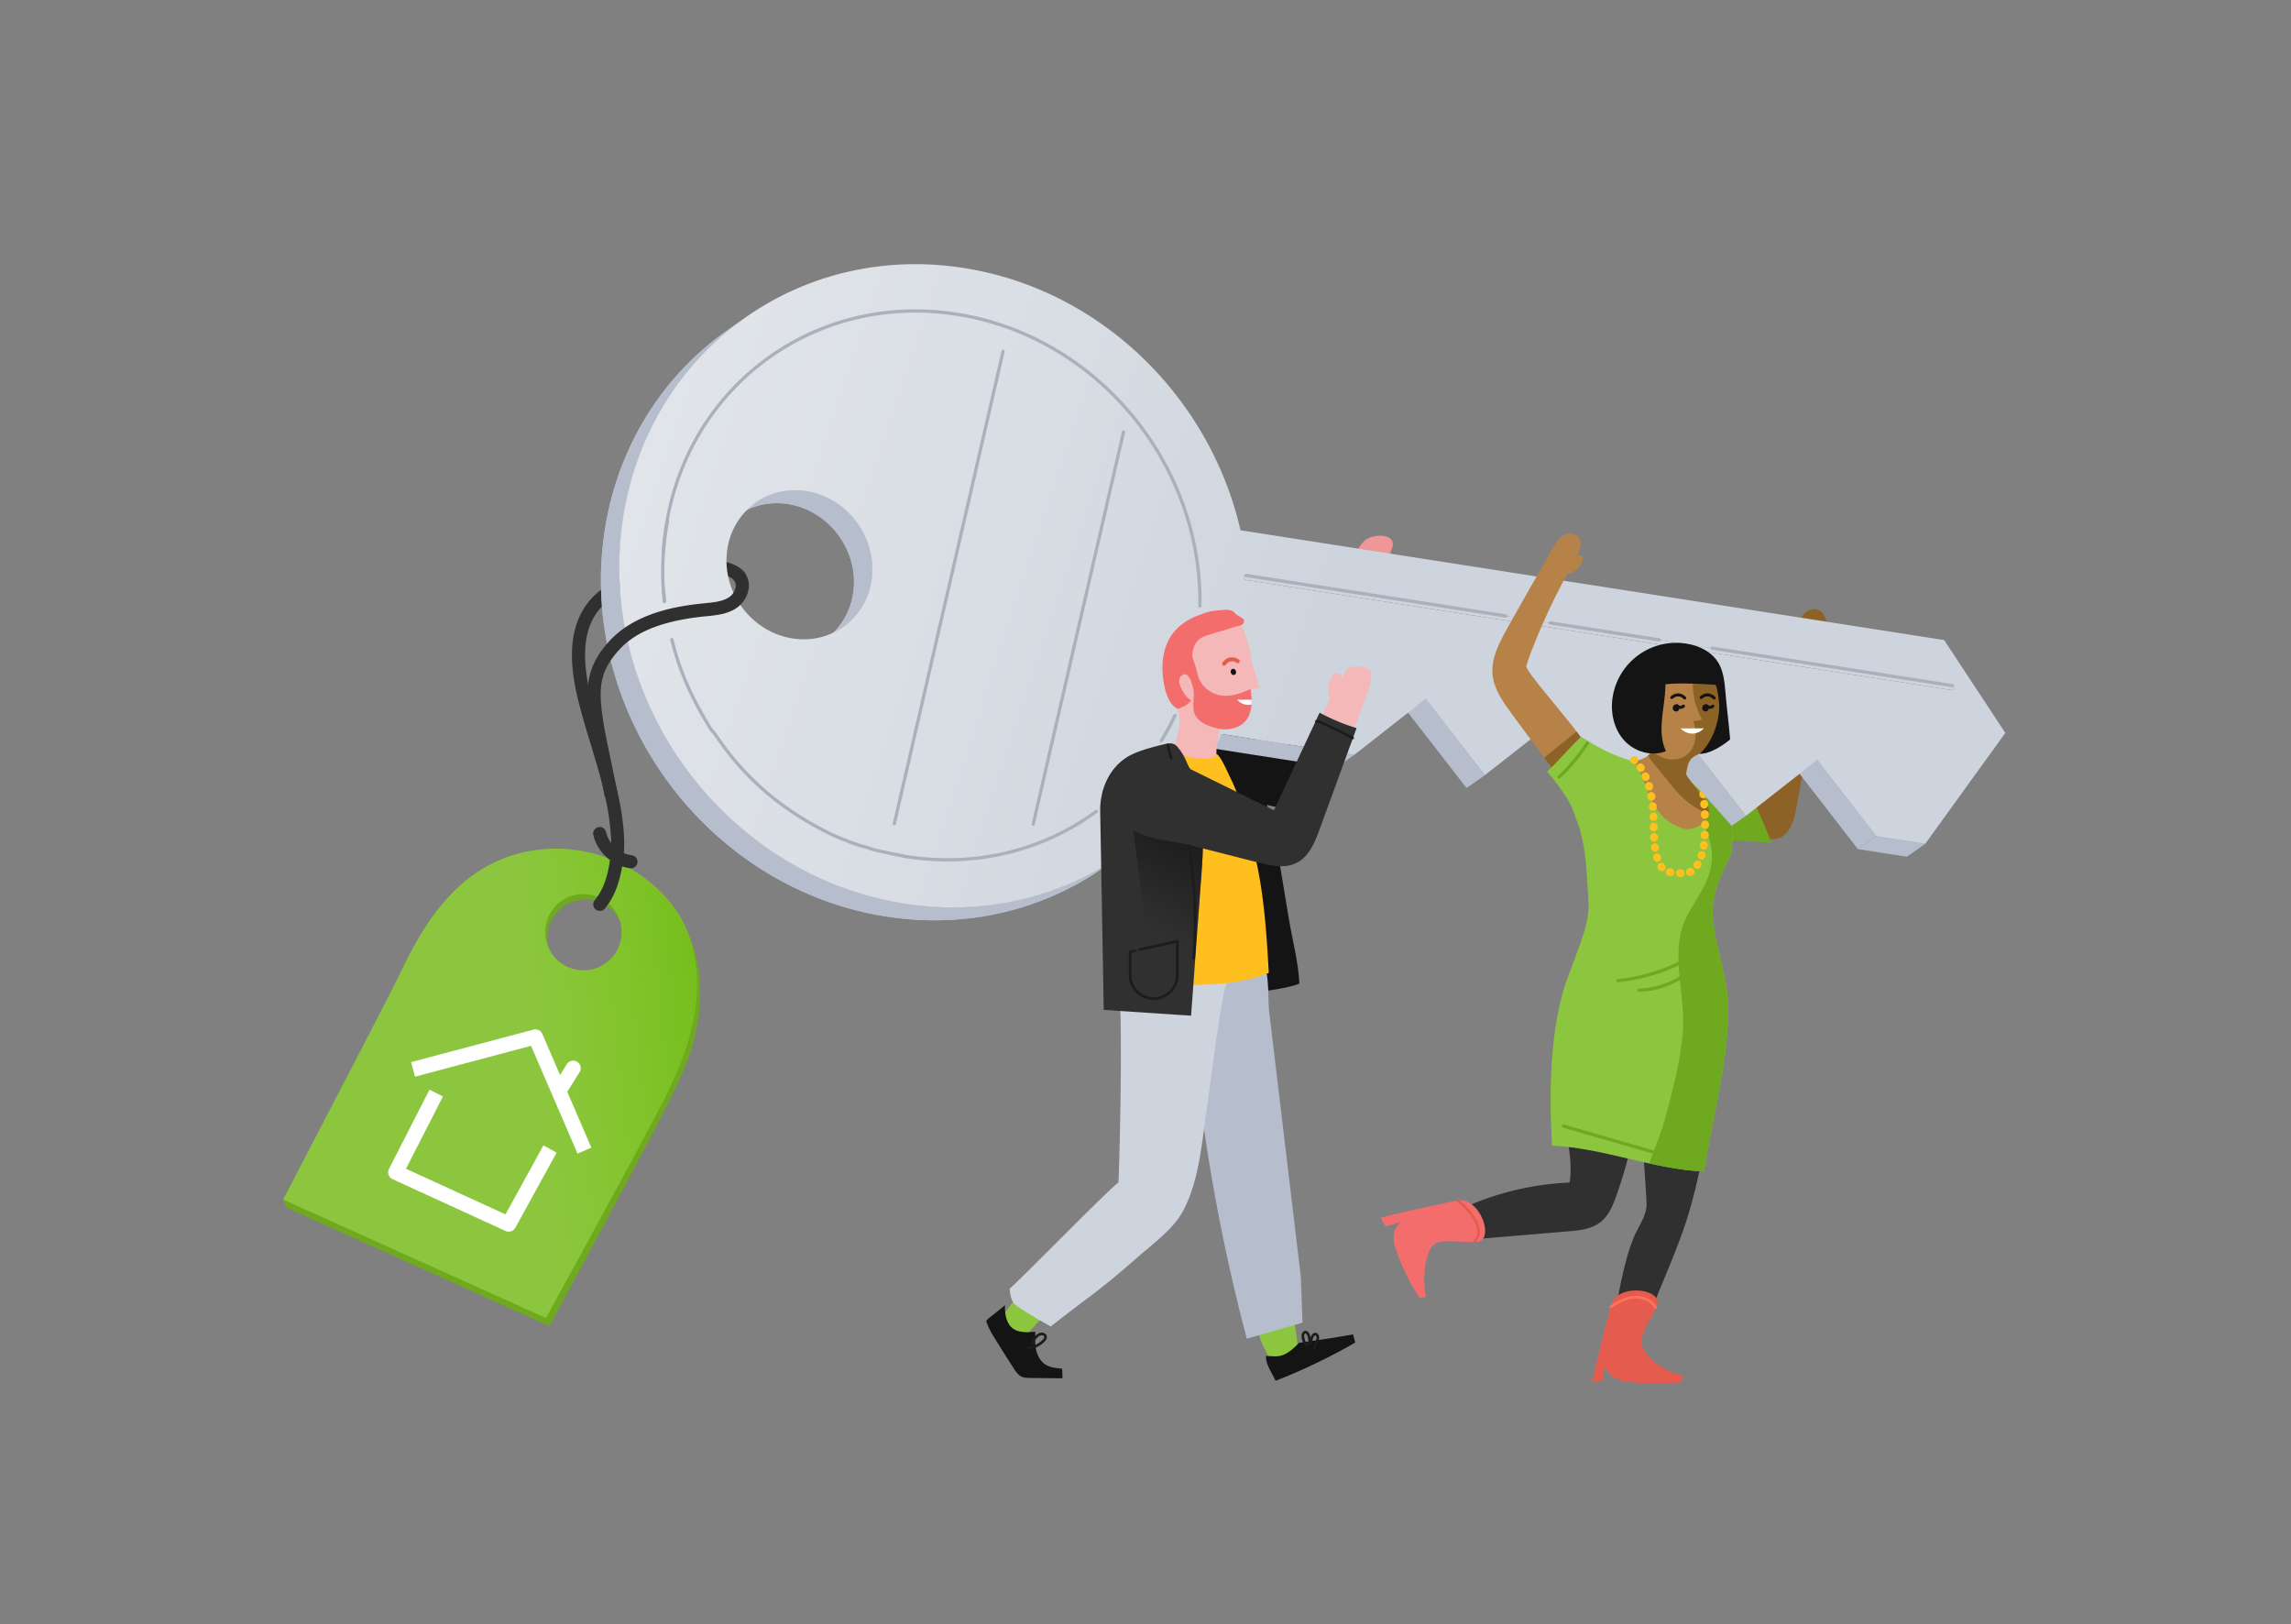<?xml version="1.0" encoding="UTF-8"?>
<svg xmlns="http://www.w3.org/2000/svg" xmlns:xlink="http://www.w3.org/1999/xlink" viewBox="0 0 3500.49 2481.33">
  <rect x="0" y="0" width="3500.49" height="2481.33" fill="#808080" stroke="none"/>
  <defs>
    <style>.a,.ag,.ao,.ap,.aq,.ar,.f,.g{fill:none;}.b{fill:#b6bdcc;}.c{fill:#6ea920;}.d{fill:#8cc63f;}.e{fill:url(#a);}.f,.g{stroke:#fff;stroke-width:23px;}.ag,.ao,.ap,.aq,.ar,.f,.g{stroke-linejoin:round;}.ag,.ao,.ap,.aq,.ar,.g{stroke-linecap:round;}.h{fill:#303030;}.i{fill:#8c6226;}.j{fill:#ef9797;}.k{fill:#141414;}.l{isolation:isolate;}.m{clip-path:url(#b);}.n{fill:#7a6123;}.o{clip-path:url(#c);}.p{fill:#7e4d0a;}.q{clip-path:url(#d);}.r{fill:#7a4a0a;}.s{clip-path:url(#e);}.t{fill:#ced4dd;}.u{clip-path:url(#f);}.v{clip-path:url(#g);}.w{clip-path:url(#h);}.x{clip-path:url(#i);}.y{clip-path:url(#j);}.z{clip-path:url(#k);}.aa{clip-path:url(#l);}.ab{clip-path:url(#m);}.ac{clip-path:url(#n);}.ad{clip-path:url(#o);}.ae{clip-path:url(#p);}.af{fill:url(#q);}.ag{stroke:#aab0bc;}.ag,.ar{stroke-width:5px;}.ah{fill:#b78248;}.ai{fill:#e55c4e;}.aj{fill:#f36d6d;}.ak{fill:#febf1f;}.al{fill:#fff;}.am{fill:#f4b8b8;}.an{fill:url(#r);}.ao{stroke:#1c1c1b;}.ao,.ap,.aq{stroke-width:3.99px;}.ap{stroke:#e55c4e;}.aq{stroke:#ff715d;}.ar{stroke:#6ea920;}</style>
    <linearGradient id="a" x1="1234.77" y1="1611.15" x2="697.2" y2="1670.39" gradientUnits="userSpaceOnUse">
      <stop offset="0.09" stop-color="#68b50f"></stop>
      <stop offset="0.78" stop-color="#79c810" stop-opacity="0"></stop>
    </linearGradient>
    <clipPath id="b">
      <path class="a" d="M2958.27,1071.16a3.65,3.65,0,0,0-3-3.91l28.07-19.67a3.67,3.67,0,0,1,3,3.92,3.18,3.18,0,0,1-1.35,2.35l-28.07,19.67A3.2,3.2,0,0,0,2958.27,1071.16Z"></path>
    </clipPath>
    <clipPath id="c">
      <path class="a" d="M2985,1053.84l-28.07,19.66a3.19,3.19,0,0,1-2.32.53l28.07-19.67A3.14,3.14,0,0,0,2985,1053.84Z"></path>
    </clipPath>
    <clipPath id="d">
      <path class="a" d="M1875.78,898.82a3.16,3.16,0,0,0-2.31.52l28.07-19.67a3.15,3.15,0,0,1,2.31-.51C1895.43,885.06,1885.8,896.5,1875.78,898.82Z"></path>
    </clipPath>
    <clipPath id="e">
      <path class="a" d="M1873.45,899.34l28.07-19.67a3.19,3.19,0,0,0-1.34,2.35,3.65,3.65,0,0,0,3,3.91l-28.07,19.67a3.67,3.67,0,0,1-3-3.92A3.15,3.15,0,0,1,1873.45,899.34Z"></path>
    </clipPath>
    <clipPath id="f">
      <path class="a" d="M1517.19,521.77l3.56-2.49L1534,510l3.38-2.36,1.66-1.16,3.2-2.25a15.41,15.41,0,0,1,3-2.11c84,31.67,155.62,89,206.43,161.33l-28.07,19.66C1672.8,610.81,1601.21,553.44,1517.19,521.77Z"></path>
    </clipPath>
    <clipPath id="g">
      <path class="a" d="M1427.28,498.78l28.07-19.66c2.06.29,4.13.59,6.2.92A420.18,420.18,0,0,1,1522,494.12L1499.31,510l-2.88,2-.37.26-1.43,1a3.26,3.26,0,0,1-.66.46,421.21,421.21,0,0,0-60.49-14.08Q1430.38,499.22,1427.28,498.78Z"></path>
    </clipPath>
    <clipPath id="h">
      <path class="a" d="M1427.28,498.78c-102.25-14.38-199,10.63-275.75,63.78l28.07-19.67c76.79-53.14,173.5-78.16,275.75-63.77Z"></path>
    </clipPath>
    <clipPath id="i">
      <path class="a" d="M1803.53,977.78c10-107.06-21-210.89-79.92-294.68L1739.53,672l3.64-2.55,6.91-4.84c.48-.34,1-1.09,1.6-1.12,58.89,83.78,89.87,187.61,79.92,294.68-11.41,122.81-74.36,224.92-165.11,287.73l-28.07,19.67C1729.17,1202.71,1792.12,1100.6,1803.53,977.78Z"></path>
    </clipPath>
    <clipPath id="j">
      <path class="a" d="M1664.24,1238.88l-28.06,19.66q8.23-5.77,16.17-12l28.06-19.67Q1672.49,1233.11,1664.24,1238.88Z"></path>
    </clipPath>
    <clipPath id="k">
      <path class="b" d="M1288,958,1260,977.68c24.38-17.08,41.27-44.67,44.35-77.79,5.78-62.13-39.21-120.25-100.47-129.8-28.6-4.47-55.7,2.44-77,17.4l28.07-19.66c21.35-15,48.45-21.87,77.05-17.41,61.26,9.56,106.24,67.67,100.47,129.8C1329.29,913.35,1312.4,940.93,1288,958Z"></path>
    </clipPath>
    <clipPath id="l">
      <path class="a" d="M1357.1,1321.58a419.91,419.91,0,0,1-169.72-66.85l28.07-19.67a419.78,419.78,0,0,0,169.72,66.86c103.85,16.2,202.2-9,279.61-63.42l-28.06,19.67C1559.3,1312.61,1461,1337.79,1357.1,1321.58Z"></path>
    </clipPath>
    <clipPath id="m">
      <path class="a" d="M1137.59,581.52q7.68-6,15.64-11.62l28.07-19.66q-8,5.6-15.64,11.61c-79.58,62.43-134,157.27-144.49,269.82s25.05,221.44,90.93,306.54a444.42,444.42,0,0,0,103.35,96.85l-28.07,19.67A444.68,444.68,0,0,1,1084,1157.87c-65.87-85.1-101.37-194-90.93-306.54S1058,643.94,1137.59,581.52Z"></path>
    </clipPath>
    <clipPath id="n">
      <path class="a" d="M1734,650.52c-65.88-85.1-162.09-146.38-273.07-163.7-103.62-16.17-201.75,8.86-279.09,63.05l-28.06,19.66.1-.06,27.44-19.23c-4.26,3-8.41,6.15-12.55,9.32,74.84-47.22,167.06-68.21,264.09-53.07,111,17.31,207.19,78.6,273.07,163.7s101.38,194,90.92,306.54-64.9,207.41-144.49,269.82l28.07-19.66c79.59-62.42,134-157.27,144.49-269.82S1799.86,735.64,1734,650.52Z"></path>
    </clipPath>
    <clipPath id="o">
      <path class="a" d="M1668.27,1244.6l-28.07,19.67c-78.62,55.08-178.4,80.52-283.74,64.09-225.63-35.21-391.31-249.25-370-478.08,11.34-122,73.53-223.57,163.32-286.48l28.07-19.67c-89.8,62.91-152,164.48-163.33,286.49-21.26,228.83,144.41,442.87,370,478.07C1489.86,1325.13,1589.64,1299.69,1668.27,1244.6Z"></path>
    </clipPath>
    <clipPath id="p">
      <path class="b" d="M1714.64,1305.51l-28.06,19.67c-92.15,64.56-209.1,94.38-332.56,75.12C1089.56,1359,895.38,1108.18,920.31,840c13.29-143,86.18-262.05,191.42-335.78l28.07-19.67c-105.24,73.74-178.13,192.79-191.42,335.79-24.93,268.2,169.24,519.06,433.71,560.32C1505.54,1399.9,1622.49,1370.07,1714.64,1305.51Z"></path>
    </clipPath>
    <linearGradient id="q" x1="757.59" y1="674.09" x2="2726.71" y2="1323.76" gradientUnits="userSpaceOnUse">
      <stop offset="0" stop-color="#e4e8ec"></stop>
      <stop offset="0.39" stop-color="#d8dde4"></stop>
      <stop offset="0.62" stop-color="#ced4dd"></stop>
    </linearGradient>
    <linearGradient id="r" x1="1848.37" y1="1225.41" x2="1698.56" y2="1507.93" gradientUnits="userSpaceOnUse">
      <stop offset="0" stop-color="#141414"></stop>
      <stop offset="0.66" stop-color="#141414" stop-opacity="0"></stop>
    </linearGradient>
  </defs>
  <title>swk-new-color_rz_Farbanpassungen</title>
  <path class="c" d="M1059.09,1445.76c-.37-1.14-.76-2.27-1.15-3.4-15.6-44.39-46.68-73.08-86.92-96.65-40.86-23.94-89.7-34.11-136.75-29.34-48.73,5-92.95,26-128.34,59.76-38.89,37.07-65.29,84.69-88,132.8-10.26,21.73-185.33,324-185.33,324l5.15,12.23,401.54,181s153.94-283.64,183.88-344.93c14.6-29.9,29.3-60.88,37.44-93.21C1072.26,1541.79,1074,1491.55,1059.09,1445.76Zm-164.44,45.29A58.35,58.35,0,1,1,953,1432.71,58.35,58.35,0,0,1,894.65,1491.05Z"></path>
  <path class="d" d="M1053.93,1433.21c-.37-1.14-.75-2.28-1.15-3.41-15.6-44.38-49.68-79.07-89.92-102.64-40.86-23.94-89.7-34.11-136.75-29.34-48.73,5-93,26-128.34,59.76-38.89,37.07-65.29,84.69-88,132.8-12.5,26.48-177.18,342.27-177.18,342.27l401.54,181S990.07,1730,1020,1668.75c14.6-29.91,27.3-60.88,35.44-93.21C1067.1,1529.23,1068.88,1479,1053.93,1433.21ZM891.49,1482.5a58.35,58.35,0,1,1,58.35-58.35A58.34,58.34,0,0,1,891.49,1482.5Z"></path>
  <path class="e" d="M1053.93,1433.21c-.37-1.14-.75-2.28-1.15-3.41-15.6-44.38-49.68-79.07-89.92-102.64-40.86-23.94-89.7-34.11-136.75-29.34-48.73,5-93,26-128.34,59.76-38.89,37.07-65.29,84.69-88,132.8-12.5,26.48-177.18,342.27-177.18,342.27l401.54,181S990.07,1730,1020,1668.75c14.6-29.91,27.3-60.88,35.44-93.21C1067.1,1529.23,1068.88,1479,1053.93,1433.21ZM891.49,1482.5a58.35,58.35,0,1,1,58.35-58.35A58.34,58.34,0,0,1,891.49,1482.5Z"></path>
  <polyline class="f" points="892.99 1757.93 818.06 1584.18 631.1 1633.8"></polyline>
  <polyline class="f" points="666.52 1669.98 604.58 1791.1 777.28 1870.22 840.39 1755.48"></polyline>
  <line class="g" x1="855.53" y1="1664.32" x2="875.79" y2="1631.91"></line>
  <path class="h" d="M916.41,1391.72a10,10,0,0,1-7.71-16.36c16.84-20.45,21.75-46.85,24.32-70,1.84-19.38.16-37.81-2.94-59.49-2.08-13.38-4.87-27.16-8.54-42.12-5.41-22.08-11.83-43.19-18.63-65.55-5.62-18.48-11.43-37.58-16.61-57.26-10.35-38.19-14.18-69.81-11.66-96.61,3.52-37.46,19.53-66.43,47.59-86.12,28.65-20.4,73.12-35.9,118.88-41.42,22.69-2.73,77.54-6.46,96.76,17.94a10,10,0,0,1-15.71,12.38c-9.86-12.51-47.68-14.19-78.65-10.46-42,5.06-84,19.58-109.74,37.89-41.21,28.92-50.14,80.14-28.15,161.23,5.1,19.39,10.86,38.31,16.43,56.61,6.57,21.63,13.37,44,18.92,66.61,3.81,15.55,6.72,29.9,8.88,43.87l0,.12c2.86,20,5.21,41.7,3.06,64.36,0,.05,0,.1,0,.16-5.19,46.75-18.11,67.61-28.77,80.57A10,10,0,0,1,916.41,1391.72Z"></path>
  <path class="i" d="M2718.07,1280.56c17.63-6.71,23.45-28.27,26.83-46.83q23.89-131.19,44.61-262.93c1.19-7.54,2.36-15.29.8-22.76s-6.47-14.75-13.8-16.88c-8.31-2.42-17.36,2.47-22.45,9.47s-7.11,15.71-9,24.16q-24.58,109.7-49.16,219.39c-3,13.17-6.06,27.18-14.26,38.24-6.74,9.1-22.2,14.33-23.74,26.48C2655,1272,2701,1287.06,2718.07,1280.56Z"></path>
  <path class="c" d="M2706.74,1287.68s-13.26-33.13-20-48.14c-2.1-4.7-4.24-9.48-7.55-13.43-8.26-9.86-22-12.76-34.63-15.06-18.86-3.44-38.56-5-51.41,11.84-8.26,10.85-13.9,32-5.44,44.25,10,14.48,48.65,15.62,48.65,15.62Z"></path>
  <path class="j" d="M2085.4,825.76c-10.84,9.51-17.68,27.82-23.45,40.18-.15.34,20.61,9.49,22.26,10.2a235.92,235.92,0,0,0,25.25,9c.76.23,15.79-42.88,16.93-46,1-2.69,2-5.47,1.78-8.32-1-17-31.28-13.5-40.54-6.8C2086.87,824.53,2086.13,825.13,2085.4,825.76Z"></path>
  <path class="k" d="M2056.44,1013.87c-8.87-3.86-17.76-7.78-26.24-12.45-.58-.32-1.21-.66-1.9-1q-1.3,2.75-2.58,5.48l-67.15,143.59L1812,1077.36c-23.74-11.68-52.76-23.22-75.21-9.24-33.93,21.12-25.35,88.3,3.73,109.9,21.58,16,65.35,18.45,90.86,25l102.25,26.11c19.67,5,41.39,9.86,59.51.71,19-9.59,27.86-31.4,35.17-51.4q28.24-77.28,56.47-154.54A262.67,262.67,0,0,1,2056.44,1013.87Z"></path>
  <g class="l">
    <g class="l">
      <g class="m">
        <g class="l">
          <path class="n" d="M2985,1053.84l-28.07,19.67a3.19,3.19,0,0,0,1.34-2.35,3.65,3.65,0,0,0-3-3.91l28.07-19.67a3.67,3.67,0,0,1,3,3.92,3.15,3.15,0,0,1-1.34,2.34"></path>
        </g>
      </g>
    </g>
    <g class="l">
      <g class="o">
        <g class="l">
          <path class="p" d="M2985,1053.84l-28.07,19.66a3.19,3.19,0,0,1-2.32.53l28.07-19.67a3.14,3.14,0,0,0,2.32-.52"></path>
        </g>
      </g>
    </g>
    <polygon class="b" points="2941.61 1289.25 2913.54 1308.91 2838.7 1297.24 2866.77 1277.57 2941.61 1289.25"></polygon>
    <polygon class="b" points="2866.77 1277.57 2838.7 1297.24 2748.55 1180.77 2776.61 1161.11 2866.77 1277.57"></polygon>
    <polygon class="b" points="2667.69 1246.51 2639.63 1266.17 2549.14 1149.66 2577.2 1130 2667.69 1246.51"></polygon>
    <polygon class="b" points="2468.29 1215.4 2440.22 1235.06 2349.73 1118.55 2377.8 1098.88 2468.29 1215.4"></polygon>
    <polygon class="b" points="2268.89 1184.29 2240.82 1203.95 2150.33 1087.44 2178.4 1067.77 2268.89 1184.29"></polygon>
    <g class="l">
      <g class="q">
        <g class="l">
          <path class="n" d="M1903.85,879.16l-28.07,19.66a3.19,3.19,0,0,0-2.32.53l28.07-19.67a3.12,3.12,0,0,1,2.32-.52"></path>
        </g>
      </g>
    </g>
    <polygon class="r" points="2982.69 1054.36 2954.62 1074.03 1875.14 905.6 1903.21 885.93 2982.69 1054.36"></polygon>
    <g class="l">
      <g class="s">
        <g class="l">
          <path class="p" d="M1903.21,885.93l-28.07,19.67a3.67,3.67,0,0,1-3-3.92,3.15,3.15,0,0,1,1.34-2.34l28.07-19.67a3.19,3.19,0,0,0-1.34,2.35,3.65,3.65,0,0,0,3,3.91"></path>
        </g>
      </g>
    </g>
    <path class="t" d="M2983.32,1047.58a3.65,3.65,0,0,1,3,3.91,3.15,3.15,0,0,1-3.66,2.87L1903.21,885.93a3.65,3.65,0,0,1-3-3.91,3.14,3.14,0,0,1,3.66-2.87Z"></path>
    <g class="l">
      <g class="u">
        <g class="l">
          <path class="n" d="M1668.27,1244.61l-28.06,19.66c89.79-62.91,152-164.48,163.32-286.49,21.27-228.82-144.42-442.86-370-478.08-105.33-16.43-205.11,9-283.74,64.1l28.07-19.66c78.62-55.09,178.41-80.53,283.74-64.1,225.63,35.22,391.32,249.25,370,478.08-11.34,122-73.53,223.58-163.33,286.49"></path>
        </g>
      </g>
    </g>
    <g class="l">
      <g class="v">
        <g class="l">
          <path class="n" d="M1668.27,1244.61l-28.06,19.66c89.79-62.91,152-164.48,163.32-286.49,21.27-228.82-144.42-442.86-370-478.08-105.33-16.43-205.11,9-283.74,64.1l28.07-19.66c78.62-55.09,178.41-80.53,283.74-64.1,225.63,35.22,391.32,249.25,370,478.08-11.34,122-73.53,223.58-163.33,286.49"></path>
        </g>
      </g>
    </g>
    <polygon class="b" points="2069.48 1153.17 2041.41 1172.84 1838.4 1141.16 1866.46 1121.5 2069.48 1153.17"></polygon>
    <g class="l">
      <g class="w">
        <g class="l">
          <path class="n" d="M1668.27,1244.61l-28.06,19.66c89.79-62.91,152-164.48,163.32-286.49,21.27-228.82-144.42-442.86-370-478.08-105.33-16.43-205.11,9-283.74,64.1l28.07-19.66c78.62-55.09,178.41-80.53,283.74-64.1,225.63,35.22,391.32,249.25,370,478.08-11.34,122-73.53,223.58-163.33,286.49"></path>
        </g>
      </g>
    </g>
    <g class="l">
      <g class="x">
        <g class="l">
          <path class="n" d="M1668.27,1244.61l-28.06,19.66c89.79-62.91,152-164.48,163.32-286.49,21.27-228.82-144.42-442.86-370-478.08-105.33-16.43-205.11,9-283.74,64.1l28.07-19.66c78.62-55.09,178.41-80.53,283.74-64.1,225.63,35.22,391.32,249.25,370,478.08-11.34,122-73.53,223.58-163.33,286.49"></path>
        </g>
      </g>
    </g>
    <g class="l">
      <g class="y">
        <g class="l">
          <path class="p" d="M1664.24,1238.88l-28.06,19.66q8.23-5.77,16.17-12l28.06-19.67q-7.92,6.22-16.17,12"></path>
        </g>
      </g>
    </g>
    <g class="l">
      <path class="b" d="M1288,958,1260,977.68c24.38-17.08,41.27-44.67,44.35-77.79,5.78-62.13-39.21-120.25-100.47-129.8-28.6-4.47-55.7,2.44-77,17.4l28.07-19.66c21.35-15,48.45-21.87,77.05-17.41,61.26,9.56,106.24,67.67,100.47,129.8C1329.29,913.35,1312.4,940.93,1288,958Z"></path>
      <g class="z">
        <path class="b" d="M1288,958,1260,977.68c24.38-17.08,41.27-44.67,44.35-77.79,5.78-62.13-39.21-120.25-100.47-129.8-28.6-4.47-55.7,2.44-77,17.4l28.07-19.66c21.35-15,48.45-21.87,77.05-17.41,61.26,9.56,106.24,67.67,100.47,129.8-3.08,33.13-20,60.71-44.35,77.8"></path>
      </g>
    </g>
    <g class="l">
      <g class="aa">
        <g class="l">
          <path class="n" d="M1664.25,1238.88l-28.07,19.66c-77.33,54.18-175.47,79.21-279.08,63-111-17.31-207.2-78.6-273.07-163.71s-101.37-194-90.93-306.54S1058,643.94,1137.59,581.52q7.94-6.21,16.18-12l28.06-19.67q-8.24,5.77-16.17,12c-79.58,62.43-134,157.27-144.49,269.82s25.05,221.44,90.93,306.54,162.09,146.39,273.07,163.71c103.61,16.16,201.74-8.86,279.08-63"></path>
        </g>
      </g>
    </g>
    <g class="l">
      <g class="ab">
        <g class="l">
          <path class="n" d="M1664.25,1238.88l-28.07,19.66c-77.33,54.18-175.47,79.21-279.08,63-111-17.31-207.2-78.6-273.07-163.71s-101.37-194-90.93-306.54S1058,643.94,1137.59,581.52q7.94-6.21,16.18-12l28.06-19.67q-8.24,5.77-16.17,12c-79.58,62.43-134,157.27-144.49,269.82s25.05,221.44,90.93,306.54,162.09,146.39,273.07,163.71c103.61,16.16,201.74-8.86,279.08-63"></path>
        </g>
      </g>
    </g>
    <g class="l">
      <g class="ac">
        <g class="l">
          <path class="p" d="M1680.41,1226.88l-28.06,19.67c79.58-62.41,134-157.27,144.48-269.82s-25-221.43-90.92-306.54S1543.83,523.8,1432.84,506.48c-103.61-16.16-201.75,8.86-279.08,63l28.06-19.67c77.34-54.18,175.47-79.21,279.09-63,111,17.32,207.2,78.6,273.07,163.7s101.38,194,90.92,306.54-64.9,207.41-144.49,269.82"></path>
        </g>
      </g>
    </g>
    <g class="l">
      <g class="ad">
        <g class="l">
          <path class="p" d="M1668.27,1244.6l-28.07,19.67c-78.62,55.08-178.4,80.52-283.74,64.09-225.63-35.21-391.31-249.25-370-478.08,11.34-122,73.53-223.57,163.32-286.48l28.07-19.67c-89.8,62.91-152,164.48-163.33,286.49-21.26,228.83,144.41,442.87,370,478.07,105.33,16.44,205.11-9,283.74-64.09"></path>
        </g>
      </g>
    </g>
    <g class="l">
      <path class="b" d="M1714.64,1305.51l-28.06,19.67c-92.15,64.56-209.1,94.38-332.56,75.12C1089.56,1359,895.38,1108.18,920.31,840c13.29-143,86.18-262.05,191.42-335.78l28.07-19.67c-105.24,73.74-178.13,192.79-191.42,335.79-24.93,268.2,169.24,519.06,433.71,560.32C1505.54,1399.9,1622.49,1370.07,1714.64,1305.51Z"></path>
      <g class="ae">
        <path class="b" d="M1714.64,1305.51l-28.06,19.67c-92.15,64.56-209.1,94.38-332.56,75.12C1089.56,1359,895.38,1108.18,920.31,840c13.29-143,86.18-262.05,191.42-335.78l28.07-19.67c-105.24,73.74-178.13,192.79-191.42,335.79-24.93,268.2,169.24,519.06,433.71,560.32,123.45,19.27,240.4-10.56,332.55-75.12"></path>
      </g>
    </g>
    <path class="af" d="M2970.55,977.88,1895.4,810.13c-46.16-201.81-212.29-367.84-423.05-400.72-264.46-41.27-499,142.69-524,410.9s169.24,519.06,433.71,560.32c210.76,32.89,402.56-77.28,484.37-259.13l203,31.67,108.92-85.4,90.49,116.52,108.91-85.41,90.49,116.52L2577.2,1130l90.49,116.51,108.92-85.4,90.16,116.46,74.84,11.68L3064,1119.78Zm-1804.89-416c74.61-58.51,171.29-88.48,274.53-77.73-103.24-10.75-199.92,19.23-274.53,77.73-79.58,62.43-134,157.27-144.49,269.82s25.05,221.44,90.93,306.54a444.5,444.5,0,0,0,106.78,99.14,444.32,444.32,0,0,1-106.78-99.14c-65.88-85.11-101.38-194-90.93-306.55S1086.07,624.27,1165.66,561.85ZM1211,975.42c-61.26-9.56-106.26-67.69-100.49-129.82s60.14-104.74,121.4-95.18,106.24,67.67,100.47,129.8S1272.25,985,1211,975.42ZM1802,775a428.15,428.15,0,0,1,24.55,155.78A428.15,428.15,0,0,0,1802,775Zm-4-10.79.18.48Zm1.08,2.88c.3.78.6,1.56.89,2.35C1799.68,768.64,1799.38,767.86,1799.08,767.08Zm1.2,3.21c.48,1.3,1,2.61,1.42,3.91C1801.23,772.9,1800.76,771.59,1800.28,770.29ZM1532,497.36A420.71,420.71,0,0,0,1461.54,480q-5.28-.82-10.55-1.51,5.27.68,10.56,1.51A420.84,420.84,0,0,1,1532,497.36Zm2.74.94-1.44-.51Zm296.9,459.82c-21.27,228.83-221.43,385.79-447.06,350.58s-391.32-249.24-370.06-478.08q1.86-19.9,5.49-39.08-3.62,19.15-5.49,39.08c-21.26,228.83,144.41,442.87,370,478.08s425.8-121.76,447.06-350.59c10-107.26-21.14-211.27-80.24-295.14C1810.46,746.84,1841.57,850.85,1831.6,958.12Zm1151.08,96.25L1903.22,885.94a3.65,3.65,0,0,1-3-3.91,3.14,3.14,0,0,1,3.66-2.87l1079.46,168.42a3.67,3.67,0,0,1,3,3.92A3.15,3.15,0,0,1,2982.68,1054.37Z"></path>
  </g>
  <path class="d" d="M1939.21,2075.12c1.22,3,2.7,6.36,5.7,7.69a11.6,11.6,0,0,0,5.34.65,66.12,66.12,0,0,0,29.71-8.72,8.17,8.17,0,0,0,3.29-2.86,8.58,8.58,0,0,0,.58-4.88,395.93,395.93,0,0,0-7.67-52.52,3.89,3.89,0,0,0-1.07-2.31c-.91-.74-2.23-.53-3.38-.28-11.13,2.45-41.65,4.46-47.49,15.65S1935,2064.53,1939.21,2075.12Z"></path>
  <path class="d" d="M1534.86,2006.21c-4,4.64-8.27,9.73-8.78,15.86a19.76,19.76,0,0,0,2.93,11.26,30.16,30.16,0,0,0,24.34,14.8,13.45,13.45,0,0,0,7.18-1.32,17,17,0,0,0,4-3.48q22.61-24.22,44.37-49.18c.92-1.06-35.86-20.49-41.74-19.68C1554.53,1976.23,1542.59,1997.32,1534.86,2006.21Z"></path>
  <path class="h" d="M933.07,1222.37a10,10,0,0,1-9.85-8.34c-2.7-16.07-6.48-34-10.13-51.34-4.49-21.31-9.14-43.35-11.94-62.64-7.27-49.89-4.77-82.08,29-119.58C969.61,936.76,1032.28,926,1076,921.7l1.62-.16c13.27-1.29,27-2.63,36.78-9.37a23.74,23.74,0,0,0,9.66-15.29c.55-3.71-.12-6.79-2-9.16a10,10,0,0,1,15.65-12.46c5.32,6.68,7.51,15.41,6.14,24.56a44,44,0,0,1-18.1,28.82c-14,9.68-31.12,11.34-46.18,12.81l-1.6.16c-84.36,8.28-116.25,33.79-132.9,52.25-28.84,32-30.75,57.72-24.11,103.31,2.71,18.66,7.29,40.39,11.72,61.4,3.69,17.54,7.51,35.67,10.28,52.14a10,10,0,0,1-8.2,11.52A9.49,9.49,0,0,1,933.07,1222.37Z"></path>
  <line class="ag" x1="1532.66" y1="536.9" x2="1366.48" y2="1258.46"></line>
  <line class="ag" x1="1716.67" y1="659.99" x2="1578.69" y2="1259.12"></line>
  <path class="ah" d="M2332.16,1017.46c4.19-16.76,30-79.29,50.79-118.49,17.83-33.66,8.21-16.48,26-50.14,4.5-8.49,9-19.13,3.63-27.13-5.07-7.62-16.83-8-24.63-3.17s-12.58,13.14-17,21.13c-31.83,57.08-36.2,63.32-68,120.4-12.2,21.9-24.8,45.54-22.48,70.5,2.1,22.52,16,42,29.46,60.16l56.16,76.07c7.47,10.12,15.21,20.48,25.9,27.1,16,9.87,43.23,7.29,48.09-14.56,4.31-19.45-14.54-38.56-24.18-52.23C2391.29,1092.27,2330.24,1025.13,2332.16,1017.46Z"></path>
  <path class="i" d="M2408.9,1117.62c-16.55,13.31-33.22,26.49-49.58,40l6.74,9.13c7.47,10.12,15.21,20.48,25.9,27.1,16,9.87,43.23,7.29,48.09-14.56,4.31-19.45-14.54-38.56-24.18-52.23C2413.79,1124.16,2411.44,1121,2408.9,1117.62Z"></path>
  <path class="h" d="M964.05,1326.55a9.64,9.64,0,0,1-1.19-.08c-26.76-3.19-50.44-24.6-56.31-50.91a10,10,0,0,1,19.52-4.35c4.08,18.29,20.55,33.18,39.16,35.41a10,10,0,0,1-1.18,19.93Z"></path>
  <path class="k" d="M1953,1305.57c-5.5-33.08-11.18-66.73-26.09-96.76s-40.73-56.48-73.45-63.83c4.57,1,13.44,36.26,15.22,41.51q7.53,22.17,13.93,44.7,12.62,44.43,20.78,90t11.79,91.55q1.83,23.34,2.49,46.75c.33,11.61,10.84,55.07,10.84,55.07s38-4.22,56.88-11.7c-1.46-32.43-10.64-66.34-16-98.46Z"></path>
  <path class="k" d="M1622.94,2091.17c-8.16-1.12-17.25-1.12-25.65-6.44-9.66-6.13-14.1-17.85-15.37-29.21-.75-6.7.59-14.26-.15-21-11,1.35-24.83,1.66-33.54-4.38-11-7.62-13.16-23.24-12.75-36.11-5.06,4.81-14.29,11.45-18.39,15-3.49,3-9,6-10.2,9.73,0,0,.92,3.48,5.24,12.32,3.31,6.8,8,14,11.61,19.84,8,13.2,16.53,26.16,24.82,39.21,3.35,5.28,7,10.86,12.78,13.35,3.84,1.67,8.17,1.74,12.36,1.79,15.1.17,34.58.33,49.69.5Z"></path>
  <path class="k" d="M2067.36,2038.71c-27.67,5-49.35,8.09-76.15,11.84-2.3.32-4.58.77-6.84,1.3-5.38,6.39-14.48,14.25-22.27,17.63-9.54,4.15-17.23,2.46-27.53,2.05-1.9,11.22,10.7,29.52,14.49,38,35.78-13.45,88.88-38.88,121.69-58.48Z"></path>
  <path class="b" d="M1990.16,2020.8l-2.67-71.12s-11.72-98-17.57-147.06q-15.35-128.43-30.7-256.85c-2.68-22.45,2.26-73.78-17.68-88.54-23.22-17.19-64-6.23-81.48,13.72-22.92,26.13-21.71,64.94-18.58,99.56A2877.89,2877.89,0,0,0,1905,2045.32C1908.32,2044.45,1990.16,2020.8,1990.16,2020.8Z"></path>
  <path class="t" d="M1734,1361.49c-23.26,4.25-25.9,85.2-24.89,147.56.14,1,.3,1.92.44,2.89,7.16,48.62,0,294.17-.62,294.58-16,11.37-155.62,154.57-166.43,162.35.28,2.15.6,4.28.92,6.38.79,5.15,1.94,10.35,4.62,14.82,3.35,5.58,39,26.15,39,26.15l18.39,10.36s39.94-31.18,47.42-36.57c29.46-21.27,57.38-44.57,84.59-68.62,24.5-21.67,55-42.76,70.65-72.09,26-48.7,29.24-115.17,37.75-168.93,2.59-16.38,22.32-179.31,29.85-179.58C1833.36,1502.34,1775.54,1353.9,1734,1361.49Z"></path>
  <path class="h" d="M2608.62,1689.89c-7.75-17.85-27.8-28-47.24-29-20.28-1-33.81,20.2-54.3,19.23-2.83-.11,8.69,143,8.78,159.12.11,19-12.48,34.17-19.47,51-9.49,22.9-15.2,47.67-20.34,71.86s-7.9,48.66-5.7,73.21c11.65,1.18,24,.51,32.7-6.34,12.9-10.17,19.71-26,25.81-41.29,14.9-37.25,35-82.85,47.37-121,14.37-44.26,20.6-81.2,31.52-126.43C2611.76,1723.64,2615.44,1705.58,2608.62,1689.89Z"></path>
  <path class="h" d="M2509.05,1635.12a707,707,0,0,1-39.21,191.26c-5.43,15.3-12,31.2-24.83,41.11-13.66,10.51-31.88,12.34-49.05,13.78l-179.84,15.09c-9-9.07-7.38-24.91.26-35.14s19.68-16.07,31.45-21a436.58,436.58,0,0,1,150.34-33.5c8-47.65-17-97.44-3.91-144,10.94-38.89,50.41-67.74,90.79-66.36,6.32.22,12.91,1.2,18,4.91s7.89,10.06,5.37,15.86Z"></path>
  <path class="d" d="M2628.16,1341.42c3.31-7.58,10.57-23.9,14.62-31.16,3.93-7,5.16-31,3.37-48q-17.37-19.32-34.49-38.85c-63.68-72.54-85.32-52.68-115.77-60.36s-54.58-21.35-80.32-37.55c-14.32,14.2-27.89,29.12-41.78,43.74-2.87,3-7.28,6.3-9.79,9.83,11.17,12.58,21,26.42,30.14,40.48,6.17,9.44,10.24,19.67,13.52,30.21q2.9,6.93,5.15,14.1c8.92,28.41,10.88,58.46,12.78,88.17,3.08,48,5.2,48.61-29.72,140.07-27.92,73.12-29.43,180.17-24.33,258.27,77.75,3.44,154.32,36.07,232.07,39.51,12.87-85.41,44-190.26,35-276.16-3.11-29.83-24.31-95.27-21.84-125.16C2618.14,1372.42,2621.66,1356.3,2628.16,1341.42Z"></path>
  <path class="c" d="M2628.16,1341.42c3.31-7.58,10.57-23.9,14.62-31.16,3.93-7,5.16-31,3.37-48q-17.37-19.32-34.49-38.85c-34.1-38.85-56.15-51.19-73.95-55.46,18.48,28.83,43.37,53.91,60.52,83.53,9.32,16.11,16.42,33.82,17.43,52.58,1.2,22.21-7,42.28-18,61.14-12.33,21.14-26.5,41-30.77,65.66-4.89,28.14-1.22,56.89,1.77,85,1.51,14.21,2.94,28.46,3.15,42.76.2,14-1.27,27.81-3.23,41.64-4,28.23-10.36,56-17.68,83.58-3.65,13.69-7.12,27.54-11.61,41-4.09,12.23-8.79,24.25-13.37,36.29-2.06,5.42-4.13,10.86-6.15,16.34,27.88,6.11,55.81,11.16,83.89,12.41,12.87-85.41,44-190.26,35-276.16-3.11-29.83-24.31-95.27-21.84-125.16C2618.14,1372.42,2621.66,1356.3,2628.16,1341.42Z"></path>
  <path class="ai" d="M2539,2088.42c-11.14-6.7-16.79-11.73-24.77-22.13-9.41-12.26-5.51-27.2.61-39.28,5.5-10.85,13-21.47,17.09-33,8.72-24.7-57.54-33.46-69.23-2.89-3.38,8.86-30.6,118.61-29.56,118.88,1.73.35,11.16-.41,15.09-.58,1.92-10.07,3.16-17.79,5.08-27.86-1.18,9,4.66,17.75,12.35,22.55s16.9,6.37,25.89,7.46a328.08,328.08,0,0,0,77.79.2c.85-3.13,1.71-6.27,2.57-9.4C2560.48,2098.76,2549.29,2094.64,2539,2088.42Z"></path>
  <path class="aj" d="M2176.4,1945.62c1-13,3.12-25.07,8.86-36.87,6.76-13.89,21.73-12.27,35.27-12.2,12.17.07,25,2,37.14.54,26-3.25,4.19-66.43-28.38-63.21-9.44.93-119.78,25.66-119.55,26.72.46,1.7,5.36,9.79,7.26,13.23,9.87-2.78,17.33-5.12,27.2-7.9-8.56,3-13.8,12.1-14.65,21.12s1.86,18,4.9,26.49a327.78,327.78,0,0,0,34.61,69.67l9.56-1.91C2176.78,1969.49,2175.46,1957.64,2176.4,1945.62Z"></path>
  <path class="ah" d="M2603.59,1146.76c1-.87,1.88-1.78,2.8-2.69,4.25-6.08,8.63-12.09,12.34-18.51,12.81-22.1,17.22-49.81,8.12-73.69s-33-42.41-58.51-41.72-49.58,23.24-48.69,48.78c-2.94-7.73-16.18-7.89-19.29-.23-2,4.94,0,10.47,1.38,15.62a68.9,68.9,0,0,1,1.75,9.06,102.56,102.56,0,0,0,9.88,11.83c5.25,5.44,4.54,8.51,9.73,14,3.76,4,5.75,5.52,5.29,11.31s4.3,16.46,1.13,21c-3.61,5.17-7.83,10.26-12.95,14-5.53,4-13,6.43-20.52,7.33,5.35,5.36,8.33,13.47,11.17,20.13,5.88,13.77,10.29,28.1,17.38,41.35,5.32,9.93,11.7,19.4,20.22,26.88s18.59,12.23,29.33,15.35a38.62,38.62,0,0,0,7.45,0c16.56-1.54,32-17.33,28.79-33.65-1.8-9.21-11.42-17.74-16.28-25.46-1.93-3.06-14.3-16.63-17.36-23.39-1.23-2.7,1.06-10,1.58-12.89C2581.4,1154.11,2596.11,1153.59,2603.59,1146.76Z"></path>
  <path class="i" d="M2533.92,1175.17c5.14,6,9.95,12.3,14.93,18.46,10.29,12.75,20.56,25.25,34,34.88,8.35,6,18.16,10.2,25.78,17.16.17.15.33.32.49.47a23.71,23.71,0,0,0,1.31-13.23c-1.8-9.21-11.42-17.74-16.28-25.46-1.93-3.06-14.3-16.63-17.36-23.39-1.23-2.7,1.06-10,1.58-12.89,3.07-17.06,17.78-17.58,25.26-24.41,1-.87,1.88-1.78,2.8-2.69,4.25-6.08,8.63-12.09,12.34-18.51,12.81-22.1,17.22-49.81,8.12-73.69-7-18.31-22.65-33.47-41.1-39.24,1.28,12.12.46,24.41.83,36.61.51,17.39,5.13,33.15,13.14,48.55a1.37,1.37,0,0,1-.81,2,55.8,55.8,0,0,1-11.78,2c6.28,16.51,5.13,38.91-9.2,50.83-10.68,8.89-26.35,9.9-38.72,4.3a55.57,55.57,0,0,1-14.19-9.49,51.1,51.1,0,0,1-6.78,6.78C2522.55,1161.83,2528.24,1168.5,2533.92,1175.17Z"></path>
  <path class="k" d="M2544.64,1045.62c0,34.48-13.87,70.73.83,101.92-21.72,8.94-48.3.91-64-16.56s-21.12-42.69-17.47-65.89a98.24,98.24,0,0,1,119.44-80.38c16.07,3.76,31.69,12.14,40.8,25.89,9,13.57,10.66,30.54,12.09,46.75,2.57,29.26,4.64,43.08,7.21,72.34-11.3,9.54-32.85,23.32-47.69,21.9,3.48-.49,11.78-11.9,13.62-14.75a109.08,109.08,0,0,0,9.25-17.86,111.68,111.68,0,0,0,8.11-38.69c.25-8.86-3.46-33.82-5.86-34C2609.6,1045.37,2563.16,1042.55,2544.64,1045.62Z"></path>
  <path class="ak" d="M1922.17,1328.68q-2.37-12.14-5.25-24.19c-6.45-26.81-12.85-53.71-22-79.77a322.85,322.85,0,0,0-16.29-39c-3-6-14.17-32.82-20.94-34.26-16.62-3.54-34.64-3.8-51.63-3.66-39.71.34-86,4.05-107.93,37.16-15.72,23.74-14.08,54-10.21,82.71,1.66,12.28,3.72,24.28,5,35.38q8.52,73.25,12.6,146.91c.9,16.23.68,32.73,4.48,45.78,15,1.66,30,3.33,45,4.75,60.47,5.72,125.1,8.6,182.74-13.73a3.16,3.16,0,0,0,.78-2.09C1935.62,1432.42,1932.21,1380.07,1922.17,1328.68Z"></path>
  <path class="k" d="M2598.46,1067.83a2.34,2.34,0,0,1-.95-.66,2.3,2.3,0,0,1,.24-3.24c8.95-7.72,17.95-4.37,22.94.84a2.3,2.3,0,1,1-3.32,3.18c-5.75-6-12.35-4.22-16.62-.54A2.32,2.32,0,0,1,2598.46,1067.83Z"></path>
  <path class="k" d="M2608.31,1076.5a5.09,5.09,0,0,0-5.09.47,5.69,5.69,0,0,0-2.14,3.21,5.57,5.57,0,0,0,1.39,5.52,2.7,2.7,0,0,0,.76.52,8.23,8.23,0,0,0,2.18.65,4.57,4.57,0,0,0,3.12-.51,5.47,5.47,0,0,0,2.42-4.24C2611.27,1079.55,2610.28,1077.45,2608.31,1076.5Z"></path>
  <path class="k" d="M2609.56,1082.41a8,8,0,0,1-1.58-.78c-.27-.16-.52-.34-.77-.52a3.44,3.44,0,0,0-.89-.56,2.29,2.29,0,1,1,1.37-4.38,7.68,7.68,0,0,1,2.2,1.21l.54.37a4.26,4.26,0,0,0,5.1-.62,2.3,2.3,0,0,1,3.31,3.19A8.84,8.84,0,0,1,2609.56,1082.41Z"></path>
  <path class="k" d="M2553.5,1067.83a2.34,2.34,0,0,1-.95-.66,2.3,2.3,0,0,1,.24-3.24c8.95-7.72,17.95-4.37,22.94.84a2.3,2.3,0,1,1-3.32,3.18c-5.75-6-12.35-4.22-16.62-.54A2.32,2.32,0,0,1,2553.5,1067.83Z"></path>
  <path class="k" d="M2563.35,1076.5a5.09,5.09,0,0,0-5.09.47,5.69,5.69,0,0,0-2.14,3.21,5.57,5.57,0,0,0,1.39,5.52,2.7,2.7,0,0,0,.76.52,8.23,8.23,0,0,0,2.18.65,4.56,4.56,0,0,0,3.12-.51,5.47,5.47,0,0,0,2.42-4.24C2566.31,1079.55,2565.33,1077.45,2563.35,1076.5Z"></path>
  <path class="k" d="M2564.6,1082.41a8,8,0,0,1-1.58-.78c-.26-.16-.52-.34-.77-.52a3.44,3.44,0,0,0-.89-.56,2.29,2.29,0,1,1,1.37-4.38,7.68,7.68,0,0,1,2.2,1.21l.54.37a4.26,4.26,0,0,0,5.1-.62,2.3,2.3,0,0,1,3.31,3.19A8.84,8.84,0,0,1,2564.6,1082.41Z"></path>
  <path class="al" d="M2568,1112.91a28.49,28.49,0,0,0,8,5.81,23.66,23.66,0,0,0,27.34-6"></path>
  <path class="am" d="M2046.12,1041.92c-7.23,9.8-26.2,50.38-24.94,51,7.22,3.59,14.61,6.84,22,10a235.92,235.92,0,0,0,25.25,9c2.55.77,10.68-26.28,11.43-28.57,4-12,26-56,9.17-62.48a42.84,42.84,0,0,0-17.18-2.79c-4.56.21-9.19,1.2-13,3.71C2058.33,1022.18,2047.22,1040.43,2046.12,1041.92Z"></path>
  <path class="am" d="M1912,1008.66a196.85,196.85,0,0,0-9-38.45,190.53,190.53,0,0,0-16.22-33.68,86.18,86.18,0,0,0-16.06-.58c-20.65.72-42.39,2.94-59.1,14.69s-25.82,31.5-28.78,51.34c-2.47,16.52-1.15,33.29.81,49.94a31.61,31.61,0,0,0,1.91,3.41,89.92,89.92,0,0,0,4.93,14.24c3.13,4.25,6.36,8.43,9.51,12.64l2.06,16c1.65,10-6.91,40.59-9.4,46.24,5.35.24,7.14,2,10.71,6.11a1.41,1.41,0,0,1,.9.48,8.79,8.79,0,0,1,.92,1.18L1809,1154c.78.4,1.56.77,2.37,1.09l.06,0,.4.18h.08c5.21,2,10.83,2.68,16.4,3,6.07.35,26.58,3.18,29.32-4.09a17.86,17.86,0,0,0,1-7.71c2.3-20.35,3.69-28.8,5.76-32.48,1.43-.06,2.87-.14,4.32-.26,11.64-1,23.92-4.22,31.37-13s8.45-21.31,9-32.86l.72-14.93,14.79-2Z"></path>
  <path class="h" d="M1681,1237.77q2.71,152.6,5.44,305.18l133.46,8.81,16.38-224c3.43-47,4.83-118.89-21.25-158.12-18.12-27.25-1.15-31-75.64-17.8C1699.57,1158.92,1680.37,1204.33,1681,1237.77Z"></path>
  <path class="an" d="M1815,1169.67c-17.57-26.43-2.14-30.74-69.16-18.94-13.71,12.27-16.83,37.82-17.78,54.68-1.55,27.49,2.4,54.57,5.81,81.78,5.82,46.5,12,93,18.78,139.34,6,40.79,12.49,81.51,19.75,122.1l47.47,3.13,16.38-224C1839.68,1280.81,1841.08,1208.9,1815,1169.67Z"></path>
  <path class="h" d="M2044.45,1102.29c-8.87-3.86-17.76-7.78-26.24-12.45l-1.89-1q-1.32,2.75-2.59,5.48-33.57,71.81-67.15,143.59L1800,1165.78c-23.73-11.68-52.76-23.22-75.21-9.24-33.93,21.12-25.35,88.3,3.73,109.9,21.58,16,65.35,18.45,90.86,25l102.25,26.11c19.67,5,41.39,9.86,59.51.71,19-9.59,27.86-31.4,35.17-51.4q28.24-77.28,56.47-154.54A262.67,262.67,0,0,1,2044.45,1102.29Z"></path>
  <path class="h" d="M1811.81,1161.34c-3-6.64-6.5-13-11.38-18.4a16.83,16.83,0,0,0-5.23-5.26c-6-3.71-12.63-1.58-19,0-15,3.66-30.4,7.74-44.61,14-24.75,10.89-40.6,34.34-47.23,59.95-.93,3.6,2.29,5.87,5.12,5.56,0,.56.06,1.11.13,1.66,2.11,17,25.26,18.89,38.48,17.21,18.11-2.3,36-10.71,52.36-18.49a153.33,153.33,0,0,0,24-13.81c5.78-4.17,11.37-9.14,13.07-16.36C1819.64,1178.41,1815.37,1169.33,1811.81,1161.34Z"></path>
  <path class="aj" d="M1839.81,1048.79a45.26,45.26,0,0,0,27.28,13.93c15.06,1.88,29.93-3.93,43.81-10.06,1,8.29,1.9,16.64,1.2,24.95s-3.19,16.67-8.42,23.16c-6.46,8-16.65,12.45-26.89,13.32s-20.54-1.56-30.07-5.43c-8.38-3.41-16.78-8.42-20.69-16.58-5.17-10.78-1.11-23.55-2.21-35.46-.63-6.81-3-13.37-3.62-20.18-.26-2.74-.83-10.21,1.69-12.16s5.32,1.26,6.52,3.34c2,3.39,2.56,7.59,4.38,11.13A44.85,44.85,0,0,0,1839.81,1048.79Z"></path>
  <path class="al" d="M1912.3,1068.92l-22.25.14a28.49,28.49,0,0,0,8,5.81,23,23,0,0,0,14.11,1.56C1912.34,1073.93,1912.37,1071.42,1912.3,1068.92Z"></path>
  <path class="aj" d="M1847.2,969.8c-4.2,1.27-8.47,2.57-12.17,4.9-8.26,5.19-12.51,14.9-13.28,24.39s9.24,21.63,8.1,39.78a9.38,9.38,0,0,1-5.74,5.18c-.54.17-.53,7.94-.72,7.38-.57-1.72-3.34-10.52-3.84-11.69a23.71,23.71,0,0,0-5.11-7.56,6.92,6.92,0,0,0-3-2,5.85,5.85,0,0,0-4,.7c-10,5.15-4.67,17.72-.36,24.86,3.08,5.08,7.45,11.85,13.22,14.19-7.61,8.39-9.78,8.64-20.34,13.16-19.54-8-24.1-47-23.8-64.19s4.22-34.65,14.16-48.88,25.23-24.27,41.81-30.26c13-4.69,16.3-6.28,30.11-7.32,8.35-.63,19.92-2.8,25.32,5.16,2,3,13.36,6.69,13.28,10.18-.19,8-5.76,7.49-13.16,9.73Z"></path>
  <path class="k" d="M1884.28,1021.81a3.86,3.86,0,0,0-3.44,2.24,5.06,5.06,0,0,0-.3,3.27,5,5,0,0,0,3.06,3.76,2.1,2.1,0,0,0,.74.13,6.42,6.42,0,0,0,1.8-.3,3.47,3.47,0,0,0,2-1.53,4.94,4.94,0,0,0,.12-4.18C1887.54,1023.09,1886.05,1021.83,1884.28,1021.81Z"></path>
  <path class="ai" d="M1870.31,1017.19a3.07,3.07,0,0,1-2.47-4.88c7.7-10.51,18.21-9.13,24.87-4.75a3.06,3.06,0,1,1-3.36,5.11c-8.89-5.83-14.93,1-16.57,3.26A3.06,3.06,0,0,1,1870.31,1017.19Z"></path>
  <path class="ak" d="M2496.87,1167.38a6,6,0,0,1-4-1.58l-.34-.3a6,6,0,0,1,8-8.92l.4.37a6,6,0,0,1-4.05,10.43Z"></path>
  <path class="ak" d="M2567.78,1340h-.18l-1,0a6,6,0,1,1,.47-12l.92,0a6,6,0,0,1-.17,12Zm-15.65-1.39a6.2,6.2,0,0,1-1-.07l-1.09-.19a6,6,0,0,1,2.15-11.81l.85.15a6,6,0,0,1-.95,11.92Zm30.14-.2a6,6,0,0,1-3-11.22l.66-.39a6,6,0,1,1,6.28,10.23c-.34.21-.68.41-1,.6A6,6,0,0,1,2582.27,1338.45Zm-43.29-7.51a6,6,0,0,1-4.73-2.3c-.24-.31-.48-.62-.71-.94a6,6,0,1,1,9.68-7.09l.48.63a6,6,0,0,1-4.72,9.7Zm54.37-3.37a6,6,0,0,1-5-9.24l.45-.72a6,6,0,1,1,10.25,6.25l-.59.94A6,6,0,0,1,2593.35,1327.57Zm-61.21-10.68a6,6,0,0,1-5.73-4.24c-.11-.34-.21-.67-.31-1a6,6,0,1,1,11.52-3.38c.08.29.17.58.26.87a6,6,0,0,1-5.74,7.76Zm67.61-3.62a5.79,5.79,0,0,1-1.78-.27,6,6,0,0,1-3.95-7.51l.27-.87a6,6,0,1,1,11.5,3.43c-.1.33-.2.67-.31,1A6,6,0,0,1,2599.75,1313.27Zm-70.91-11.74a6,6,0,0,1-5.93-5.16l-.14-1a6,6,0,1,1,11.88-1.65l.14,1a6,6,0,0,1-5.1,6.79A6.18,6.18,0,0,1,2528.84,1301.53Zm74.35-3.58a5.82,5.82,0,0,1-.93-.07,6,6,0,0,1-5-6.84l.14-.93a6,6,0,1,1,11.87,1.75l-.15,1A6,6,0,0,1,2603.19,1298Zm-75.89-12.07a6,6,0,0,1-6-5.63l-.06-1a6,6,0,0,1,12-.68l.06.94a6,6,0,0,1-5.61,6.37Zm77.52-3.55h-.39a6,6,0,0,1-5.61-6.37l.06-.94a6,6,0,1,1,12,.68l-.06,1A6,6,0,0,1,2604.82,1282.33Zm-78.11-12.17a6,6,0,0,1-6-5.9l0-1a6,6,0,0,1,5.89-6.11h.11a6,6,0,0,1,6,5.9v1a6,6,0,0,1-5.89,6.11Zm78.56-3.56a6,6,0,0,1-6-6v-1a6,6,0,0,1,6-6h0a6,6,0,0,1,6,6v1A6,6,0,0,1,2605.27,1266.6Zm-78.79-12.18a6,6,0,0,1-6-5.86l0-1a6,6,0,0,1,5.84-6.16h.16a6,6,0,0,1,6,5.84l0,1a6,6,0,0,1-5.85,6.13Zm78.42-3.5a6,6,0,0,1-6-5.73l0-1a6,6,0,1,1,12-.54l0,1a6,6,0,0,1-5.73,6.26Zm-79.47-12.19a6,6,0,0,1-6-5.37l-.1-1a6,6,0,0,1,11.93-1.25l.1,1a6,6,0,0,1-5.34,6.59Zm78.51-3.49a6,6,0,0,1-6-5.54l-.08-1a6,6,0,1,1,12-.93l.08,1a6,6,0,0,1-5.52,6.45Zm-80.67-12.07a6,6,0,0,1-5.9-5l-.16-.9a6,6,0,0,1,11.8-2.2l.18,1a6,6,0,0,1-4.87,6.95A6.2,6.2,0,0,1,2523.27,1223.17Zm-3.49-15.3a6,6,0,0,1-5.77-4.37l-.26-.89a6,6,0,1,1,11.52-3.37l.29,1a6,6,0,0,1-4.15,7.4A5.73,5.73,0,0,1,2519.78,1207.87Zm-5.24-14.8a6,6,0,0,1-5.5-3.61c-.12-.28-.25-.55-.37-.83a6,6,0,1,1,10.95-4.91l.42,1a6,6,0,0,1-5.5,8.39Zm-7.49-13.78a6,6,0,0,1-5-2.64l-.51-.75a6,6,0,0,1,9.86-6.84l.59.87a6,6,0,0,1-5,9.36Z"></path>
  <path class="ak" d="M2598.51,1208.64a6,6,0,0,0-2,5.07l.05.49a6,6,0,0,0,6,5.4l.61,0a6,6,0,0,0,3.61-1.7C2604.25,1214.56,2601.71,1211.19,2598.51,1208.64Z"></path>
  <path class="ag" d="M1026.61,977.18c12,50,32,92,59,136a43.49,43.49,0,0,0,6,7c43,65,97,112,164,147,18,10,37,17,56,24a201.56,201.56,0,0,1,23,7c17,4,33,7,49.93,10.52"></path>
  <path class="ag" d="M1013.72,900.58q.62,8.88,1.62,17.74"></path>
  <path class="ag" d="M1833.38,925.79c3.69-216.33-156.86-412.2-371.83-445.75-225.64-35.19-425.8,121.76-447.07,350.58q-.66,7.17-1.09,14.32"></path>
  <path class="ag" d="M1020,795.78a410,410,0,0,0-6.19,109q.54,7.18,1.32,14.3"></path>
  <path class="ag" d="M1774.52,1131.61a386.34,386.34,0,0,0,20.74-38.46"></path>
  <path class="ag" d="M1384.54,1308.7c108.39,16.91,210.91-10.52,290.54-69"></path>
  <line class="ag" x1="2616.06" y1="990.27" x2="2983.32" y2="1047.58"></line>
  <line class="ag" x1="2368.6" y1="951.66" x2="2535.07" y2="977.64"></line>
  <line class="ag" x1="1903.84" y1="879.15" x2="2300.83" y2="941.09"></line>
  <path class="ah" d="M2401.8,874.74a18.07,18.07,0,0,1-8.73,1.1,5.92,5.92,0,0,1,1.58-11.73c2.08.28,4.67-.87,6.76-3,2.35-2.42,4-5.76,5.82-9.54a5.91,5.91,0,0,1,10.69,5.05c-2.17,4.59-4.41,9-8,12.74A22.62,22.62,0,0,1,2401.8,874.74Z"></path>
  <path class="am" d="M2030.31,1062.82a22.78,22.78,0,0,0,5.74,9.72,7.59,7.59,0,0,0,10.66-10.8c-1.92-1.89-2.79-5.43-2.25-9.23.61-4.29,2.68-8.6,5.12-13.4a7.59,7.59,0,0,0-13.52-6.89c-3,5.81-5.69,11.56-6.62,18.16A29,29,0,0,0,2030.31,1062.82Z"></path>
  <path class="ao" d="M2011.34,1102.12c1.27.06,2.27.06,3.27.06,18,8,35,16,52.22,25.31"></path>
  <path class="ao" d="M1816.87,1292c8.47,57.67,11.93,115.63,7,171.78"></path>
  <path class="ao" d="M1784.23,1138.36q2.68,10.08,5.28,20.27"></path>
  <path class="ap" d="M2228.09,1834.8c18.52,14.38,42.74,45.26,24.95,61.16"></path>
  <path class="aq" d="M2461.23,1996.79c11.13-8.22,25.24-15.21,39.38-15,11.54.15,23.39,5.7,29,15.76"></path>
  <path class="ar" d="M2472.14,1498.21a285.88,285.88,0,0,0,124.58-43.61"></path>
  <path class="ar" d="M2504.31,1512.88a126.08,126.08,0,0,0,68.29-22.43"></path>
  <path class="ar" d="M2389.05,1720.48l139.63,40.37"></path>
  <path class="ar" d="M2382.3,1187.14a286.82,286.82,0,0,0,43.32-52.27"></path>
  <path class="ao" d="M1741.36,1450.86l57.5-12.77v51.51a36.07,36.07,0,0,1-36.07,36.07h0a36.06,36.06,0,0,1-36.06-36.07v-35.49l7-1.56"></path>
  <path class="ao" d="M1576.94,2052.27a27,27,0,0,1,7.8-11.12c2-1.69,4.35-3.13,7-3.2s5.38,1.62,5.77,4.19c.36,2.36-1.26,4.53-2.93,6.23a39.68,39.68,0,0,1-23.57,11.45"></path>
  <path class="ao" d="M1990.7,2039.48c.35-2.12,1.88-4.36,4-4.32,1.67,0,3,1.43,3.87,2.84,1.81,2.91,4.81,14.91-.23,16.55C1992.8,2056.35,1990.17,2042.62,1990.7,2039.48Z"></path>
  <path class="ao" d="M2003,2051.14a19.36,19.36,0,0,1,2.68-9.88c1-1.71,2.73-3.44,4.67-3a3.61,3.61,0,0,1,2,1.37c2.37,3,.88,7.43-.7,10.94l-4,8.78"></path>
</svg>
